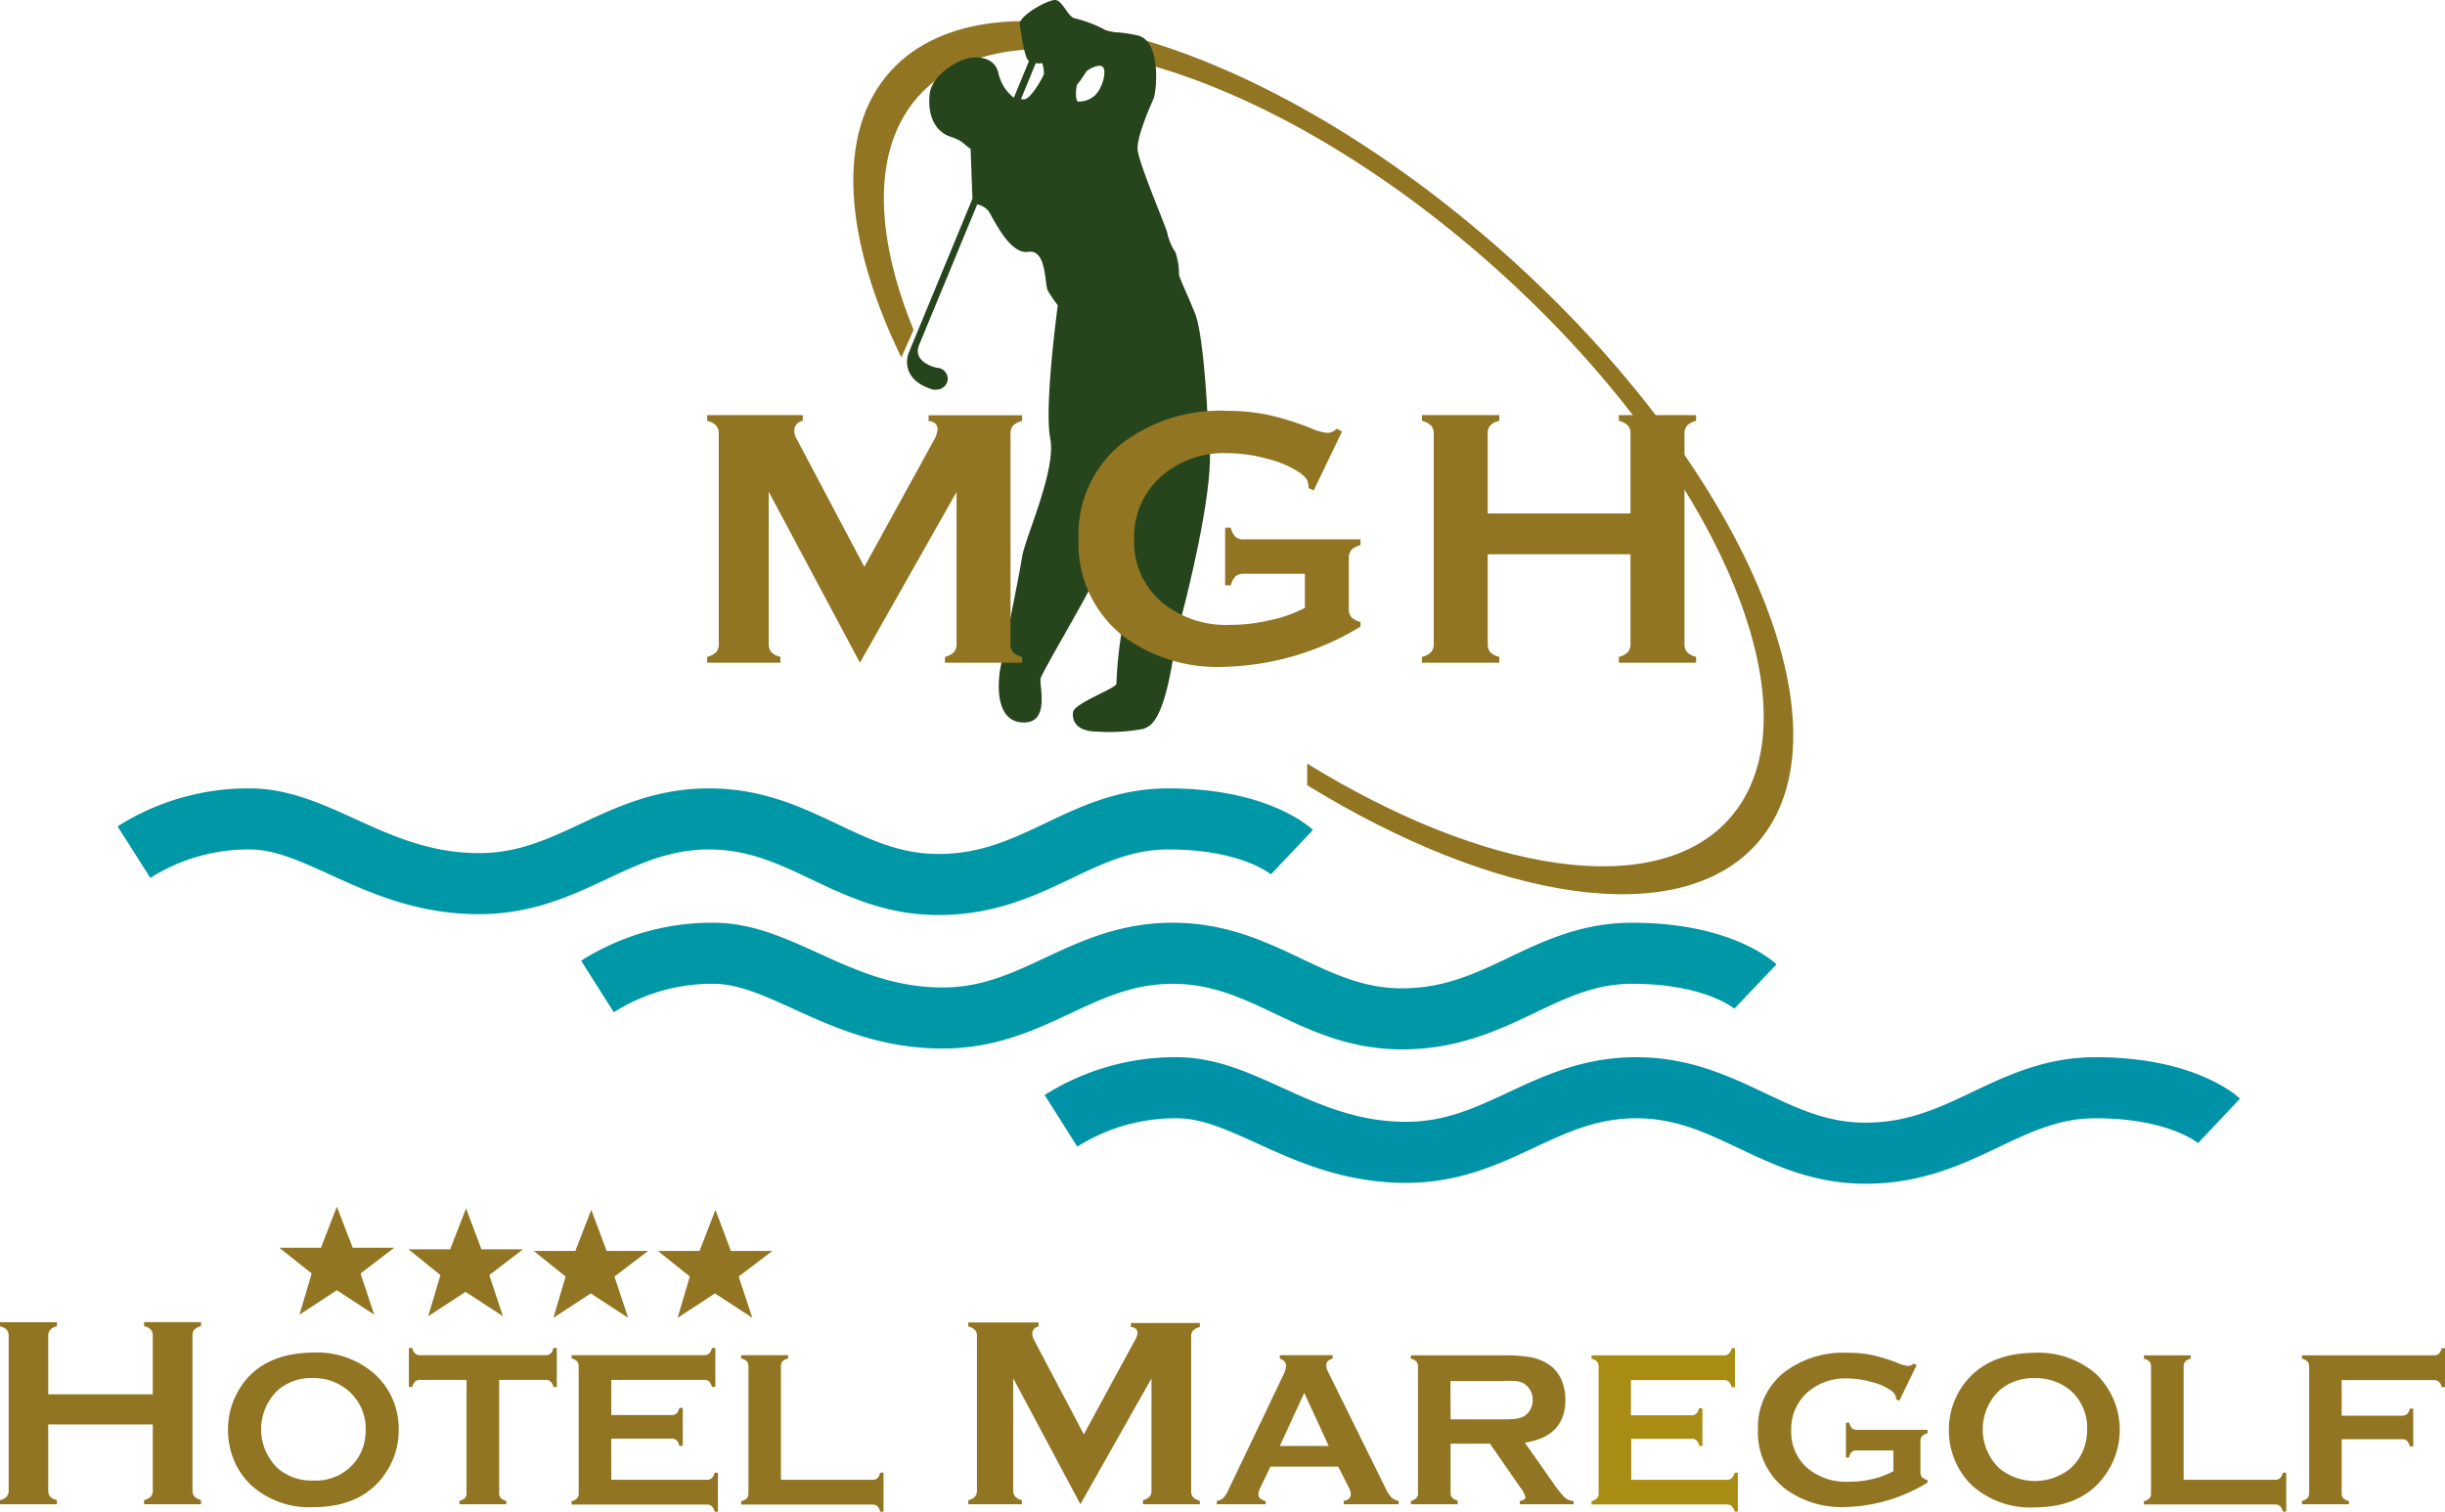 <svg id="Livello_1" data-name="Livello 1" xmlns="http://www.w3.org/2000/svg" viewBox="0 0 200.19 123.76">
  <defs>
    <style>
      .cls-1, .cls-2 {
        fill: none;
        stroke-width: 5px;
      }

      .cls-1 {
        stroke: #0093a7;
      }

      .cls-2 {
        stroke: #0097a6;
      }

      .cls-3 {
        fill: #917522;
      }

      .cls-4 {
        fill: #26451c;
      }

      .cls-5 {
        fill: #a88c14;
      }
    </style>
  </defs>
  <g>
    <path class="cls-1" d="M151.73,110.61a17.52,17.52,0,0,1,9.49-2.71c5.71,0,10.46,5.29,18.77,5.29,7.52,0,11.32-5.29,18.84-5.29s11.38,5.36,18.77,5.36c7.9,0,11.61-5.36,18.84-5.36s10.11,2.71,10.11,2.71" transform="translate(-64.86 -18.84)"/>
    <path class="cls-2" d="M113.78,99.61a17.48,17.48,0,0,1,9.49-2.72c5.7,0,10.46,5.3,18.77,5.3,7.52,0,11.31-5.3,18.84-5.3s11.38,5.37,18.77,5.37c7.89,0,11.6-5.37,18.84-5.37s10.1,2.72,10.1,2.72" transform="translate(-64.86 -18.84)"/>
    <path class="cls-2" d="M75.83,88.61a17.46,17.46,0,0,1,9.48-2.72c5.71,0,10.46,5.3,18.77,5.3,7.52,0,11.32-5.3,18.84-5.3s11.39,5.37,18.77,5.37c7.9,0,11.61-5.37,18.84-5.37s10.11,2.72,10.11,2.72" transform="translate(-64.86 -18.84)"/>
    <path class="cls-3" d="M188.08,39.61C168.49,22.16,146,15.49,137.73,24.72c-4.47,5-3.78,13.7.93,23.39l1-2.26c-3.24-7.93-3.37-14.9.38-19.11,7.69-8.64,28.79-2.4,47.13,13.94s27,36.57,19.27,45.21c-6,6.69-20,4.44-34.55-4.53v1.77c15.51,9.53,30.46,11.92,36.82,4.78C216.88,78.68,207.67,57.06,188.08,39.61Z" transform="translate(-64.86 -18.84)"/>
    <path class="cls-4" d="M163.92,55.72l-.21-2.59,0-.62s-.31-6.29-1-8-1.29-2.9-1.32-3.22a5.56,5.56,0,0,0-.28-1.78,4.54,4.54,0,0,1-.67-1.57c-.1-.52-2.41-5.87-2.44-6.91s1-3.43,1.29-4.06.66-4.81-1.29-5.23-2-.11-2.73-.49a10,10,0,0,0-2.41-.91c-.56-.1-1-1.47-1.6-1.5s-3,1.29-2.9,2,.37,2.76.75,3l-1.24,3a3.47,3.47,0,0,1-1.26-2c-.31-1.47-2.08-1.51-3.14-1,0,0-2.34,1-2.5,2.78s.51,3,1.68,3.4,1,.58,1.68,1l.15,4.09-5.12,12.38-.1.25c-.23.56-.46,2.28,2,3a.9.9,0,0,0,.3,0,.91.91,0,0,0,.9-.9.92.92,0,0,0-.9-.89s-2-.41-1.46-1.83l4.77-11.54a1.54,1.54,0,0,1,.94.56c.39.59,1.72,3.56,3.24,3.32s1.33,2.66,1.6,3.17a12,12,0,0,0,.82,1.21s-1.13,8.28-.62,10.9-2.07,8.13-2.31,9.73-1.68,8.56-1.79,9.18-.59,4.19,1.79,4.34,1.37-3.09,1.53-3.63S154,67.4,154,67.17s2.66,3.63,2.66,3.63a34,34,0,0,0-.39,4c.12.35-3.44,1.6-3.55,2.34s.31,1.6,2,1.6a14.69,14.69,0,0,0,3.79-.23c.43-.23,1.52-.28,2.42-5.9l.47-2.54S164.12,60.13,163.92,55.72ZM150.33,24.91c-.07.25-1.08,2.06-1.61,2.06h-.27L149.67,24a1,1,0,0,0,.52,0A2.54,2.54,0,0,1,150.33,24.91Zm4.45,1.42a1.89,1.89,0,0,1-1.68.82c-.21-.11-.17-1.32,0-1.46s.71-1,.71-1c.18-.18,1-.64,1.32-.39S155.24,25.62,154.78,26.33Z" transform="translate(-64.86 -18.84)"/>
    <g>
      <path class="cls-3" d="M135.27,73.1l-7.47-14V71.54a1,1,0,0,0,.21.69,1.54,1.54,0,0,0,.75.39v.48h-6v-.48a1.5,1.5,0,0,0,.74-.39,1,1,0,0,0,.21-.7V54.37a1,1,0,0,0-.21-.68,1.5,1.5,0,0,0-.74-.39v-.47h7.83v.47a.81.81,0,0,0-.7.82,1.46,1.46,0,0,0,.21.68l5.53,10.45L141.26,55a2.49,2.49,0,0,0,.37-1c0-.41-.25-.64-.74-.69v-.47h7.66v.47a1.54,1.54,0,0,0-.75.39,1,1,0,0,0-.2.68V71.53a1,1,0,0,0,.2.7,1.54,1.54,0,0,0,.75.39v.48h-6.32v-.48a1.47,1.47,0,0,0,.73-.38,1,1,0,0,0,.22-.7V59.12Z" transform="translate(-64.86 -18.84)"/>
      <path class="cls-3" d="M171.7,65.82h-5a1,1,0,0,0-.68.21,1.58,1.58,0,0,0-.38.74h-.47V62.05h.47a1.52,1.52,0,0,0,.38.75,1,1,0,0,0,.68.2h9.55v.48a1.63,1.63,0,0,0-.74.38,1,1,0,0,0-.21.7v4.12a1,1,0,0,0,.21.7,1.53,1.53,0,0,0,.74.38v.39a22.56,22.56,0,0,1-11.18,3.29,13,13,0,0,1-8-2.33,9.62,9.62,0,0,1-3.9-8.16,9.52,9.52,0,0,1,3.47-7.74,13.23,13.23,0,0,1,8.74-2.73,16.19,16.19,0,0,1,3.27.32,22.82,22.82,0,0,1,3.49,1.08,4.6,4.6,0,0,0,1.44.41,1.24,1.24,0,0,0,.73-.35l.43.23L172.42,59,172,58.8a1.61,1.61,0,0,0-.14-.7,2.15,2.15,0,0,0-.53-.52,8.13,8.13,0,0,0-2.66-1.16,12.55,12.55,0,0,0-3.31-.48,7.87,7.87,0,0,0-5.28,1.78,6.62,6.62,0,0,0-2.36,5.3,6.45,6.45,0,0,0,2.3,5.15A8.23,8.23,0,0,0,165.57,70a14.2,14.2,0,0,0,3.31-.39,10.7,10.7,0,0,0,2.82-1Z" transform="translate(-64.86 -18.84)"/>
      <path class="cls-3" d="M198.36,64.22H186.67v7.33a1.05,1.05,0,0,0,.21.69,1.51,1.51,0,0,0,.74.38v.48h-6.33v-.48a1.54,1.54,0,0,0,.75-.39,1,1,0,0,0,.21-.68V54.37a1,1,0,0,0-.21-.68,1.54,1.54,0,0,0-.75-.39v-.47h6.33v.47a1.46,1.46,0,0,0-.75.38,1,1,0,0,0-.2.69v6.51h11.69V54.37a1,1,0,0,0-.21-.69,1.46,1.46,0,0,0-.74-.38v-.47h6.32v.47a1.5,1.5,0,0,0-.74.39,1,1,0,0,0-.21.68V71.55a1,1,0,0,0,.21.68,1.5,1.5,0,0,0,.74.39v.48h-6.32v-.48a1.47,1.47,0,0,0,.73-.38,1,1,0,0,0,.22-.69Z" transform="translate(-64.86 -18.84)"/>
    </g>
    <path class="cls-3" d="M77.37,135.47H68.81v5.4a.78.78,0,0,0,.16.51,1.13,1.13,0,0,0,.55.28V142H64.86v-.34a1,1,0,0,0,.55-.29.73.73,0,0,0,.16-.5V128.22a.75.75,0,0,0-.16-.5,1,1,0,0,0-.55-.28v-.34h4.66v.34a.92.92,0,0,0-.55.28.73.73,0,0,0-.16.5V133h8.56v-4.79a.73.73,0,0,0-.16-.5.92.92,0,0,0-.55-.28v-.34h4.66v.34a1.08,1.08,0,0,0-.55.28.75.75,0,0,0-.15.5v12.65a.73.73,0,0,0,.15.5,1.09,1.09,0,0,0,.55.29V142H76.66v-.34a1.13,1.13,0,0,0,.55-.28.78.78,0,0,0,.16-.51Z" transform="translate(-64.86 -18.84)"/>
    <path class="cls-3" d="M90.5,129.58a7.15,7.15,0,0,1,5,1.73,6,6,0,0,1,2,4.66,6.06,6.06,0,0,1-.94,3.27c-1.23,2-3.26,3-6.06,3a7.07,7.07,0,0,1-5-1.73,6,6,0,0,1-1.52-2.2,6.43,6.43,0,0,1-.45-2.39,6.29,6.29,0,0,1,.93-3.35C85.65,130.6,87.67,129.62,90.5,129.58Zm0,2.09a4.2,4.2,0,0,0-2.9,1,4.43,4.43,0,0,0,0,6.39,4.24,4.24,0,0,0,2.92,1,4.07,4.07,0,0,0,4-2.54A4.43,4.43,0,0,0,94.8,136a4.08,4.08,0,0,0-1.37-3.25A4.33,4.33,0,0,0,90.51,131.67Z" transform="translate(-64.86 -18.84)"/>
    <path class="cls-3" d="M105.73,131.82v9.25a.6.6,0,0,0,.13.42.93.93,0,0,0,.45.23V142h-3.83v-.28a1,1,0,0,0,.46-.23.66.66,0,0,0,.12-.42v-9.25h-3.8a.58.58,0,0,0-.41.13.86.86,0,0,0-.23.45h-.28v-3.19h.28a.85.85,0,0,0,.24.46.58.58,0,0,0,.4.13h10.26a.64.64,0,0,0,.42-.13.85.85,0,0,0,.23-.46h.28v3.19h-.28a.86.86,0,0,0-.23-.45.59.59,0,0,0-.42-.13Z" transform="translate(-64.86 -18.84)"/>
    <path class="cls-3" d="M114.91,136.63V140h7.81a.56.56,0,0,0,.41-.13.86.86,0,0,0,.24-.45h.27v3.19h-.27a.94.94,0,0,0-.24-.46.61.61,0,0,0-.41-.12H111.66v-.28a.93.93,0,0,0,.45-.23.6.6,0,0,0,.13-.42V130.73a.61.61,0,0,0-.13-.43.93.93,0,0,0-.45-.23v-.27h10.85a.63.63,0,0,0,.41-.13.94.94,0,0,0,.23-.46h.28v3.19h-.28a.9.9,0,0,0-.23-.45.58.58,0,0,0-.41-.13h-7.6v2.88h4.93a.56.56,0,0,0,.41-.13.86.86,0,0,0,.23-.45h.28v3.1h-.28a.94.94,0,0,0-.23-.46.61.61,0,0,0-.41-.13Z" transform="translate(-64.86 -18.84)"/>
    <path class="cls-3" d="M128.8,140h7.47a.57.57,0,0,0,.42-.13.79.79,0,0,0,.23-.45h.28v3.19h-.28a.86.86,0,0,0-.23-.46.62.62,0,0,0-.42-.12H125.55v-.28a1,1,0,0,0,.46-.23.66.66,0,0,0,.13-.42V130.73a.67.67,0,0,0-.13-.43,1,1,0,0,0-.46-.23v-.27h3.84v.27a.94.94,0,0,0-.46.23.6.6,0,0,0-.13.42Z" transform="translate(-64.86 -18.84)"/>
    <path class="cls-3" d="M153.32,142l-5.5-10.31v9.18a.73.73,0,0,0,.16.51,1.12,1.12,0,0,0,.55.29V142h-4.39v-.33a1.12,1.12,0,0,0,.55-.29.73.73,0,0,0,.16-.51V128.24a.68.68,0,0,0-.16-.5,1.12,1.12,0,0,0-.55-.29v-.33h5.75v.33a.59.59,0,0,0-.51.6,1.12,1.12,0,0,0,.15.51l4.07,7.72,4.12-7.59A1.88,1.88,0,0,0,158,128q0-.45-.54-.51v-.33h5.64v.33a1.12,1.12,0,0,0-.55.29.68.68,0,0,0-.16.5v12.64a.73.73,0,0,0,.16.51,1.12,1.12,0,0,0,.55.29V142h-4.66v-.33a1.14,1.14,0,0,0,.54-.28.75.75,0,0,0,.16-.52V131.7Z" transform="translate(-64.86 -18.84)"/>
    <path class="cls-3" d="M174.43,138.92h-5.55l-.82,1.71a1.52,1.52,0,0,0-.17.56c0,.27.2.45.6.55V142h-4v-.27a1,1,0,0,0,.54-.25,2.44,2.44,0,0,0,.43-.7l4.49-9.39a1.84,1.84,0,0,0,.21-.72c0-.27-.17-.47-.51-.59v-.28h4.32v.28c-.35.1-.52.28-.52.53a1.25,1.25,0,0,0,.17.59l4.65,9.42a3.09,3.09,0,0,0,.51.82,1.21,1.21,0,0,0,.6.29V142h-4.5v-.27c.39-.07.58-.25.58-.56a1.36,1.36,0,0,0-.17-.55Zm-.78-1.69-2-4.35-2,4.35Z" transform="translate(-64.86 -18.84)"/>
    <path class="cls-3" d="M183.63,137.05v4a.6.6,0,0,0,.13.42.94.94,0,0,0,.45.23V142h-3.83v-.27a.86.86,0,0,0,.45-.24.56.56,0,0,0,.13-.41V130.74a.6.6,0,0,0-.13-.42.93.93,0,0,0-.45-.23v-.28H188a12.61,12.61,0,0,1,2.21.16,3.9,3.9,0,0,1,1.43.57,2.9,2.9,0,0,1,1.06,1.26,4.19,4.19,0,0,1,.33,1.65q0,3-3.32,3.51l2.36,3.36a8,8,0,0,0,.92,1.14,1.16,1.16,0,0,0,.71.28V142h-4.4v-.27c.31-.05.46-.16.46-.32a2.25,2.25,0,0,0-.42-.78l-2.49-3.59Zm0-2h4.09A9.87,9.87,0,0,0,189,135a2.17,2.17,0,0,0,.68-.22,1.62,1.62,0,0,0,0-2.64,1.81,1.81,0,0,0-.68-.22,9.68,9.68,0,0,0-1.29,0h-4.09Z" transform="translate(-64.86 -18.84)"/>
    <path class="cls-5" d="M198.42,136.65V140h7.81a.56.56,0,0,0,.41-.13.86.86,0,0,0,.24-.45h.27v3.18h-.27a.9.9,0,0,0-.24-.45.61.61,0,0,0-.41-.13H195.17v-.27a.9.9,0,0,0,.45-.24.57.57,0,0,0,.13-.42V130.74a.6.6,0,0,0-.13-.42,1,1,0,0,0-.45-.23v-.28H206a.58.58,0,0,0,.41-.13.86.86,0,0,0,.23-.45h.28v3.19h-.28a.86.86,0,0,0-.23-.45.56.56,0,0,0-.41-.13h-7.6v2.88h4.93a.56.56,0,0,0,.41-.13.83.83,0,0,0,.23-.45h.28v3.09H204a.86.86,0,0,0-.23-.45.56.56,0,0,0-.41-.13Z" transform="translate(-64.86 -18.84)"/>
    <path class="cls-3" d="M219.88,137.6h-3a.56.56,0,0,0-.41.13.94.94,0,0,0-.22.45H216v-2.85h.28a.93.93,0,0,0,.22.46.64.64,0,0,0,.42.12h5.76v.28a1,1,0,0,0-.45.23.6.6,0,0,0-.13.42v2.53a.6.6,0,0,0,.13.42.93.93,0,0,0,.45.23v.21a13.46,13.46,0,0,1-6.72,2,7.79,7.79,0,0,1-4.82-1.41,5.8,5.8,0,0,1-2.34-4.91,5.74,5.74,0,0,1,2.09-4.67,8,8,0,0,1,5.26-1.64,9.61,9.61,0,0,1,2,.19,14.69,14.69,0,0,1,2.1.65,2.76,2.76,0,0,0,.86.24.77.77,0,0,0,.44-.2l.24.13-1.42,2.92-.26-.13A1,1,0,0,0,220,133a1.33,1.33,0,0,0-.32-.32,4.77,4.77,0,0,0-1.59-.69,7.66,7.66,0,0,0-2-.29,4.72,4.72,0,0,0-3.16,1.07,4,4,0,0,0-1.41,3.2,3.9,3.9,0,0,0,1.37,3.11,4.93,4.93,0,0,0,3.32,1.08,8.39,8.39,0,0,0,2-.23,6.47,6.47,0,0,0,1.68-.64Z" transform="translate(-64.86 -18.84)"/>
    <path class="cls-3" d="M231.46,129.6a7.17,7.17,0,0,1,5,1.72,6.34,6.34,0,0,1,1,7.94q-1.84,3-6.06,3a7.13,7.13,0,0,1-5-1.73,6,6,0,0,1-1.51-2.2,6.28,6.28,0,0,1-.46-2.39,6.21,6.21,0,0,1,.94-3.35C226.61,130.62,228.63,129.63,231.46,129.6Zm0,2.08a4.17,4.17,0,0,0-2.89,1,4.41,4.41,0,0,0,0,6.39,4.61,4.61,0,0,0,5.81,0,4,4,0,0,0,1.05-1.5,4.43,4.43,0,0,0,.32-1.64,4.08,4.08,0,0,0-1.37-3.25A4.39,4.39,0,0,0,231.47,131.68Z" transform="translate(-64.86 -18.84)"/>
    <path class="cls-3" d="M243.65,140h7.48a.56.56,0,0,0,.41-.13.86.86,0,0,0,.23-.45h.28v3.18h-.28a.9.9,0,0,0-.23-.45.62.62,0,0,0-.42-.13H240.4v-.27a.94.94,0,0,0,.46-.24.62.62,0,0,0,.12-.42V130.74a.66.66,0,0,0-.12-.42,1,1,0,0,0-.46-.23v-.28h3.83v.28a.83.83,0,0,0-.45.23.6.6,0,0,0-.13.42Z" transform="translate(-64.86 -18.84)"/>
    <path class="cls-3" d="M256.59,136.68v4.4a.61.61,0,0,0,.13.43.94.94,0,0,0,.46.23V142h-3.84v-.27a.94.94,0,0,0,.46-.24.62.62,0,0,0,.13-.42V130.74a.66.66,0,0,0-.13-.42,1,1,0,0,0-.46-.23v-.28h10.79a.61.61,0,0,0,.41-.12.94.94,0,0,0,.24-.46h.27v3.19h-.27a.89.89,0,0,0-.24-.46.61.61,0,0,0-.41-.12h-7.54v2.91h4.93a.64.64,0,0,0,.42-.13,1,1,0,0,0,.23-.45h.28v3.09h-.28a1,1,0,0,0-.23-.45.59.59,0,0,0-.42-.13Z" transform="translate(-64.86 -18.84)"/>
    <g>
      <path class="cls-3" d="M93.74,121h3.4l-2.76,2.11,1.12,3.37-3.06-2-3.06,2,1-3.37L87.73,121h3.41l1.3-3.36Z" transform="translate(-64.86 -18.84)"/>
      <path class="cls-3" d="M104.28,121.13h3.4l-2.76,2.11,1.12,3.37-3.06-2-3.06,2,1-3.37-2.61-2.11h3.41l1.3-3.35Z" transform="translate(-64.86 -18.84)"/>
      <path class="cls-3" d="M114.53,121.26h3.4l-2.76,2.1,1.12,3.38-3.06-2-3.06,2,1-3.38-2.61-2.1h3.41l1.3-3.36Z" transform="translate(-64.86 -18.84)"/>
      <path class="cls-3" d="M124.7,121.26h3.4l-2.76,2.1,1.12,3.38-3.06-2-3.06,2,1-3.38-2.61-2.1h3.41l1.3-3.36Z" transform="translate(-64.86 -18.84)"/>
    </g>
  </g>
</svg>
